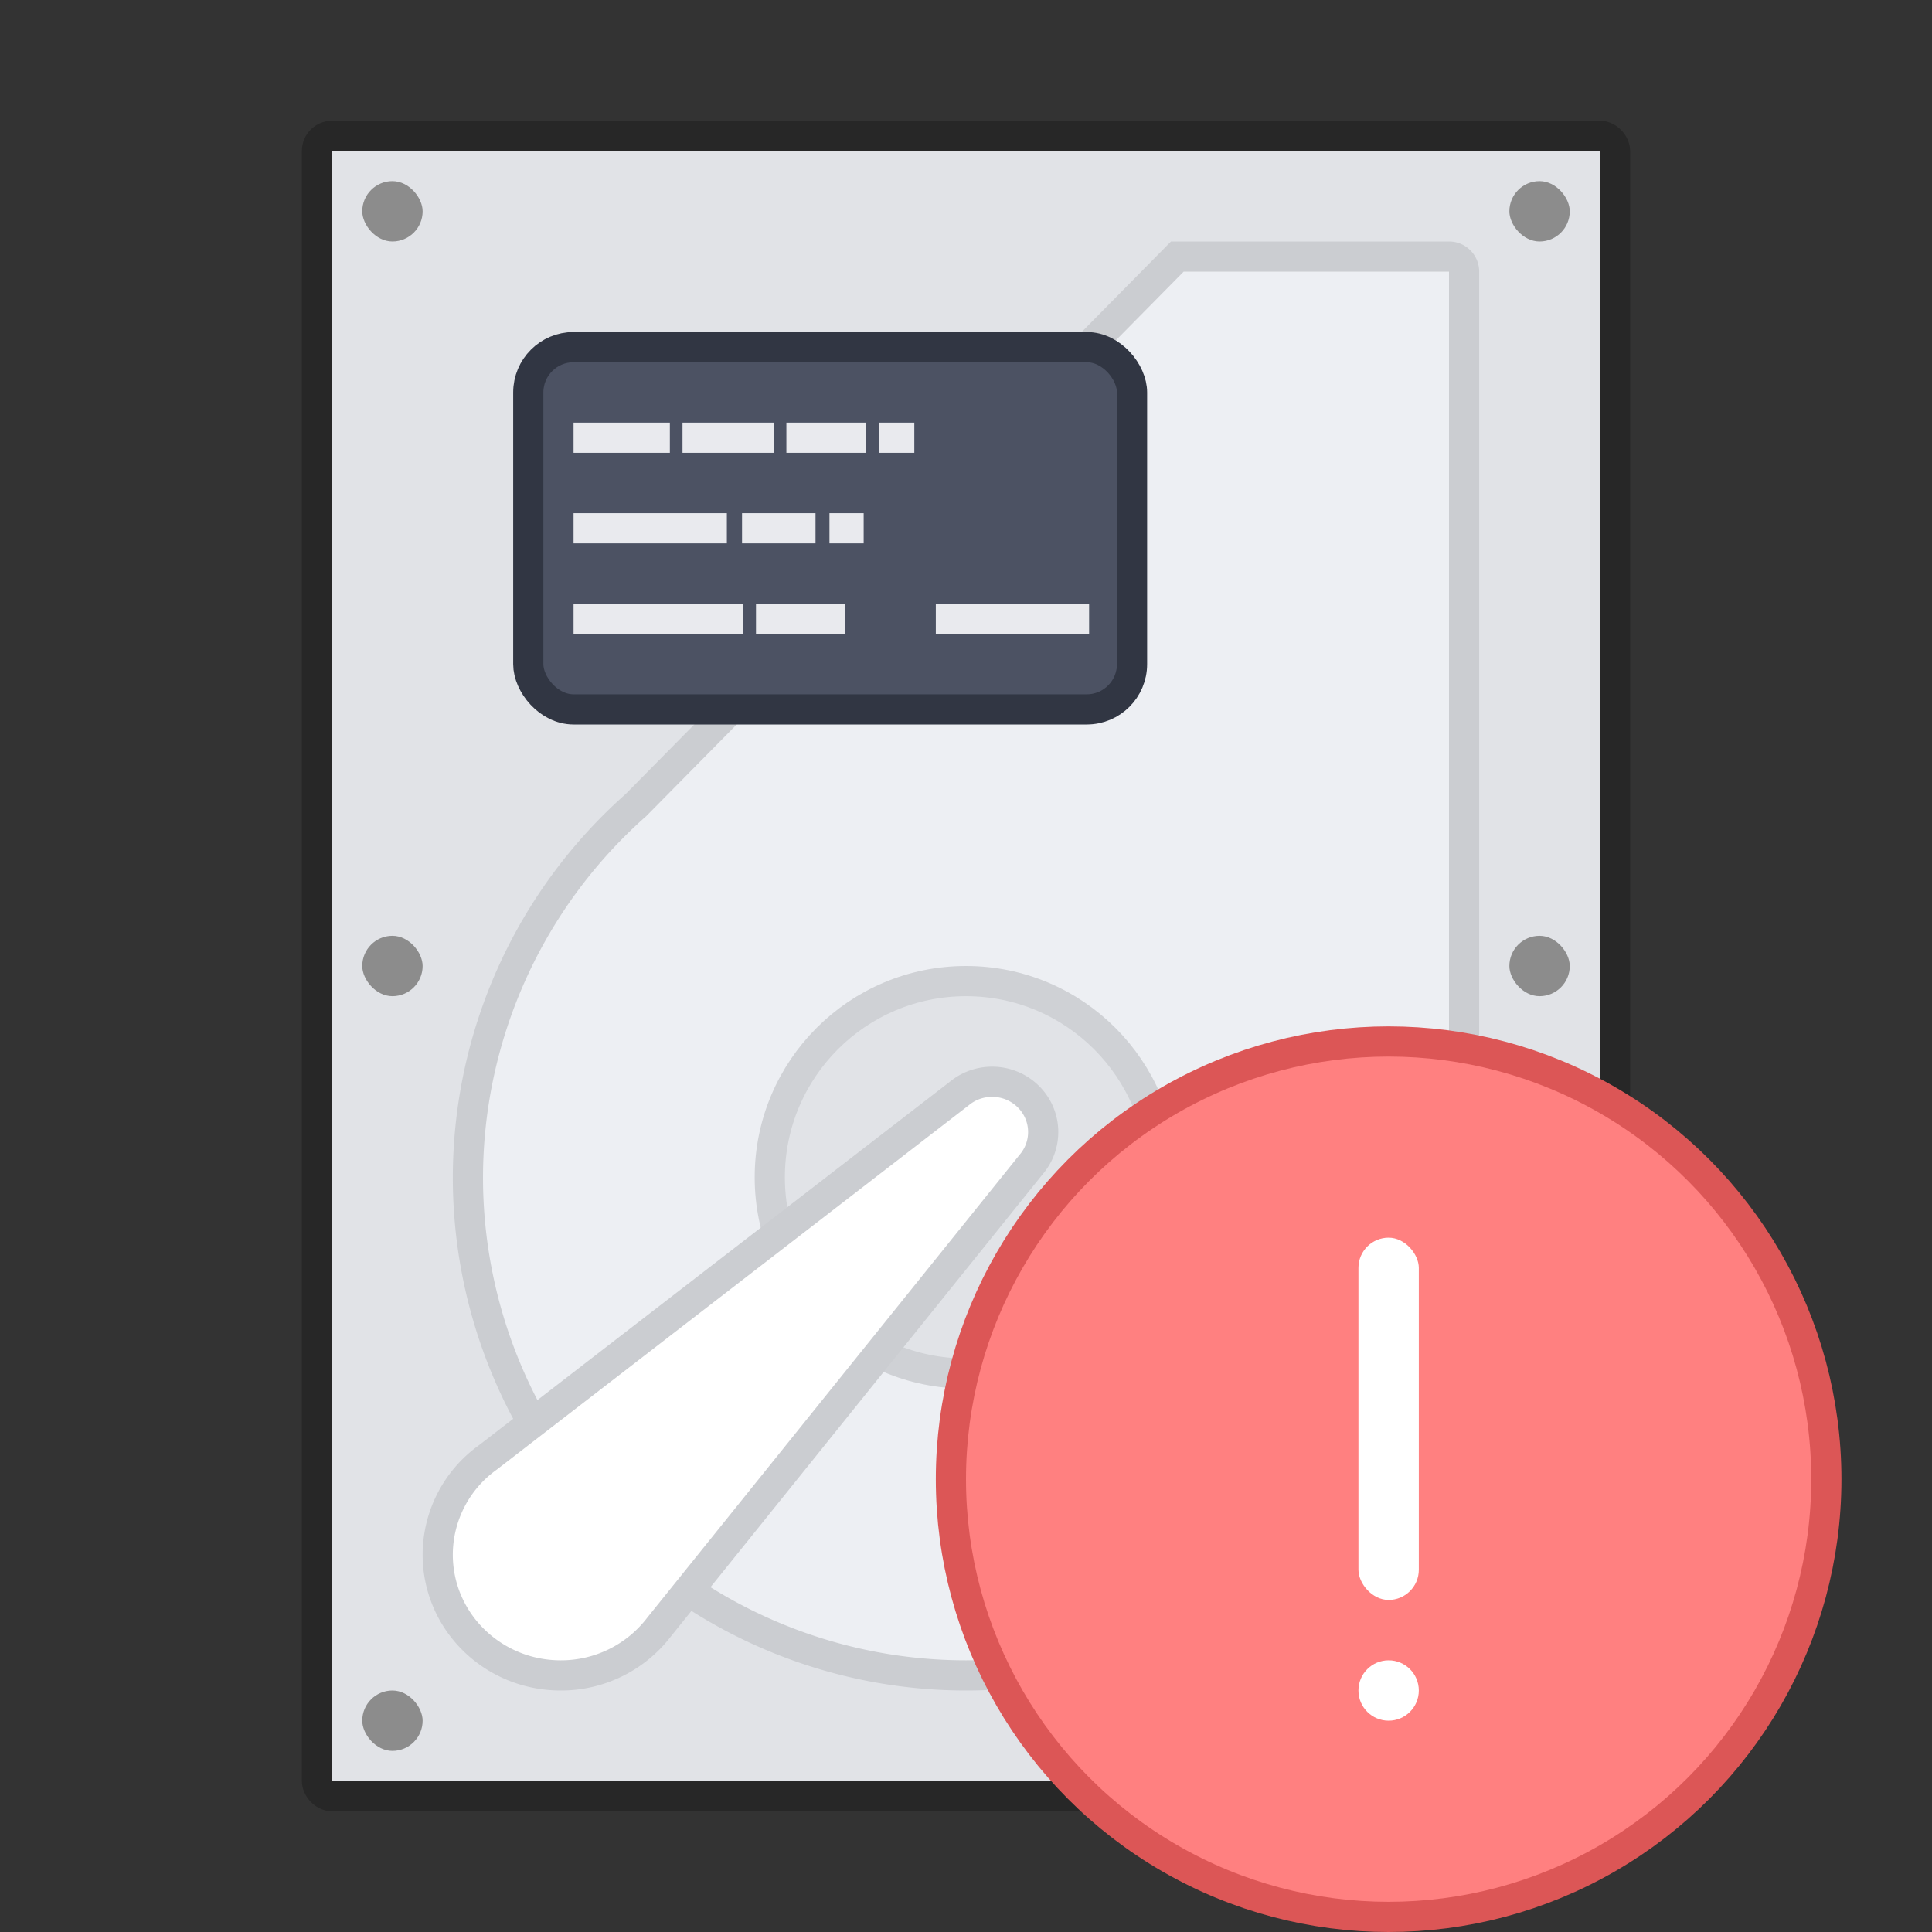 <svg width="64" height="64" version="1.1" viewBox="0 0 64 64" xmlns="http://www.w3.org/2000/svg">
 <rect x="0" y="0" width="64" height="64" fill="#333333" stroke="none"/>
 <g transform="translate(-168,8.5)">
  <path d="m179-3.5v54h42v-54z" fill="#e1e3e7"/>
  <rect x="178.5" y="-4" width="43" height="55" rx=".5" ry=".5" fill="none" stroke="#000000" stroke-opacity=".24"/>
  <rect x="180" y="-2.5" width="2" height="2" rx="1" ry="1" fill="#8c8c8c"/>
  <rect x="218" y="-2.5" width="2" height="2" rx="1" ry="1" fill="#8c8c8c"/>
  <rect x="218" y="47.5" width="2" height="2" rx="1" ry="1" fill="#8c8c8c"/>
  <rect x="180" y="47.5" width="2" height="2" rx="1" ry="1" fill="#8c8c8c"/>
  <rect x="180" y="22.5" width="2" height="2" rx="1" ry="1" fill="#8c8c8c"/>
  <rect x="218" y="22.5" width="2" height="2" rx="1" ry="1" fill="#8c8c8c"/>
  <path d="m207 0-17.934 18.17a16.5 16.5 0 0 0-5.566 12.33 16.5 16.5 0 0 0 16.5 16.5 16.5 16.5 0 0 0 16.5-16.5 16.5 16.5 0 0 0-0.03-0.852 0.491 0.491 0 0 0 0.03-0.148v-29c0-0.277-0.223-0.5-0.5-0.5z" fill="#edeff3" stroke="#cbcdd1"/>
  <circle cx="200" cy="30.5" r="6.5" fill="#e1e3e7" stroke="#cfd1d5"/>
  <rect x="185.5" y="3" width="20" height="12" rx="1.5" ry="1.5" fill="#4c5263" stroke="#313643"/>
  <path d="m187 5.5v1h3.19v-1zm3.609 0v1h3.021v-1zm3.441 0v1h2.644v-1zm3.063 0v1h1.175v-1zm-10.113 3v1h5.078v-1zm5.581 0v1h2.434v-1zm2.896 0v1h1.133v-1zm-8.477 3v1h5.623v-1zm6.043 0v1h2.943v-1zm5.957 0v1h5.078v-1z" fill="#e9eaee"/>
 </g>
 <path d="m21.448 53.578 12.326-15.323a1.15 1.15 0 0 0 0.283-0.755c0-0.643-0.534-1.165-1.192-1.165-0.293 0-0.561 0.102-0.77 0.276l-15.642 12.074a3.47 3.47 0 0 0-1.453 2.815c0 1.935 1.6 3.5 3.573 3.5a3.59 3.59 0 0 0 2.875-1.422z" fill="#ffffff" stroke="#cbcdd1" stroke-width="2"/>
 <path d="m21.448 53.578 12.326-15.323a1.15 1.15 0 0 0 0.283-0.755c0-0.643-0.534-1.165-1.192-1.165-0.293 0-0.561 0.102-0.77 0.276l-15.642 12.074a3.47 3.47 0 0 0-1.453 2.815c0 1.935 1.6 3.5 3.573 3.5a3.59 3.59 0 0 0 2.875-1.422z" fill="#ffffff"/>
 <circle cx="46" cy="49" r="14" fill="#ff8080" stroke="#dc5656" stroke-linecap="square" stroke-width="2" style="paint-order:stroke fill markers"/>
 <circle cx="46" cy="49" r="14" fill="#ff8080" stroke-linecap="square" stroke-width="2.627" style="paint-order:stroke fill markers"/>
 <rect x="45" y="41" width="2" height="12" rx="1" ry="1" fill="#ffffff" stroke-linecap="square" stroke-width="1.414" style="paint-order:stroke fill markers"/>
 <circle cx="46" cy="56" r="1" fill="#ffffff" stroke-linecap="square" stroke-width="2" style="paint-order:stroke fill markers"/>
</svg>
